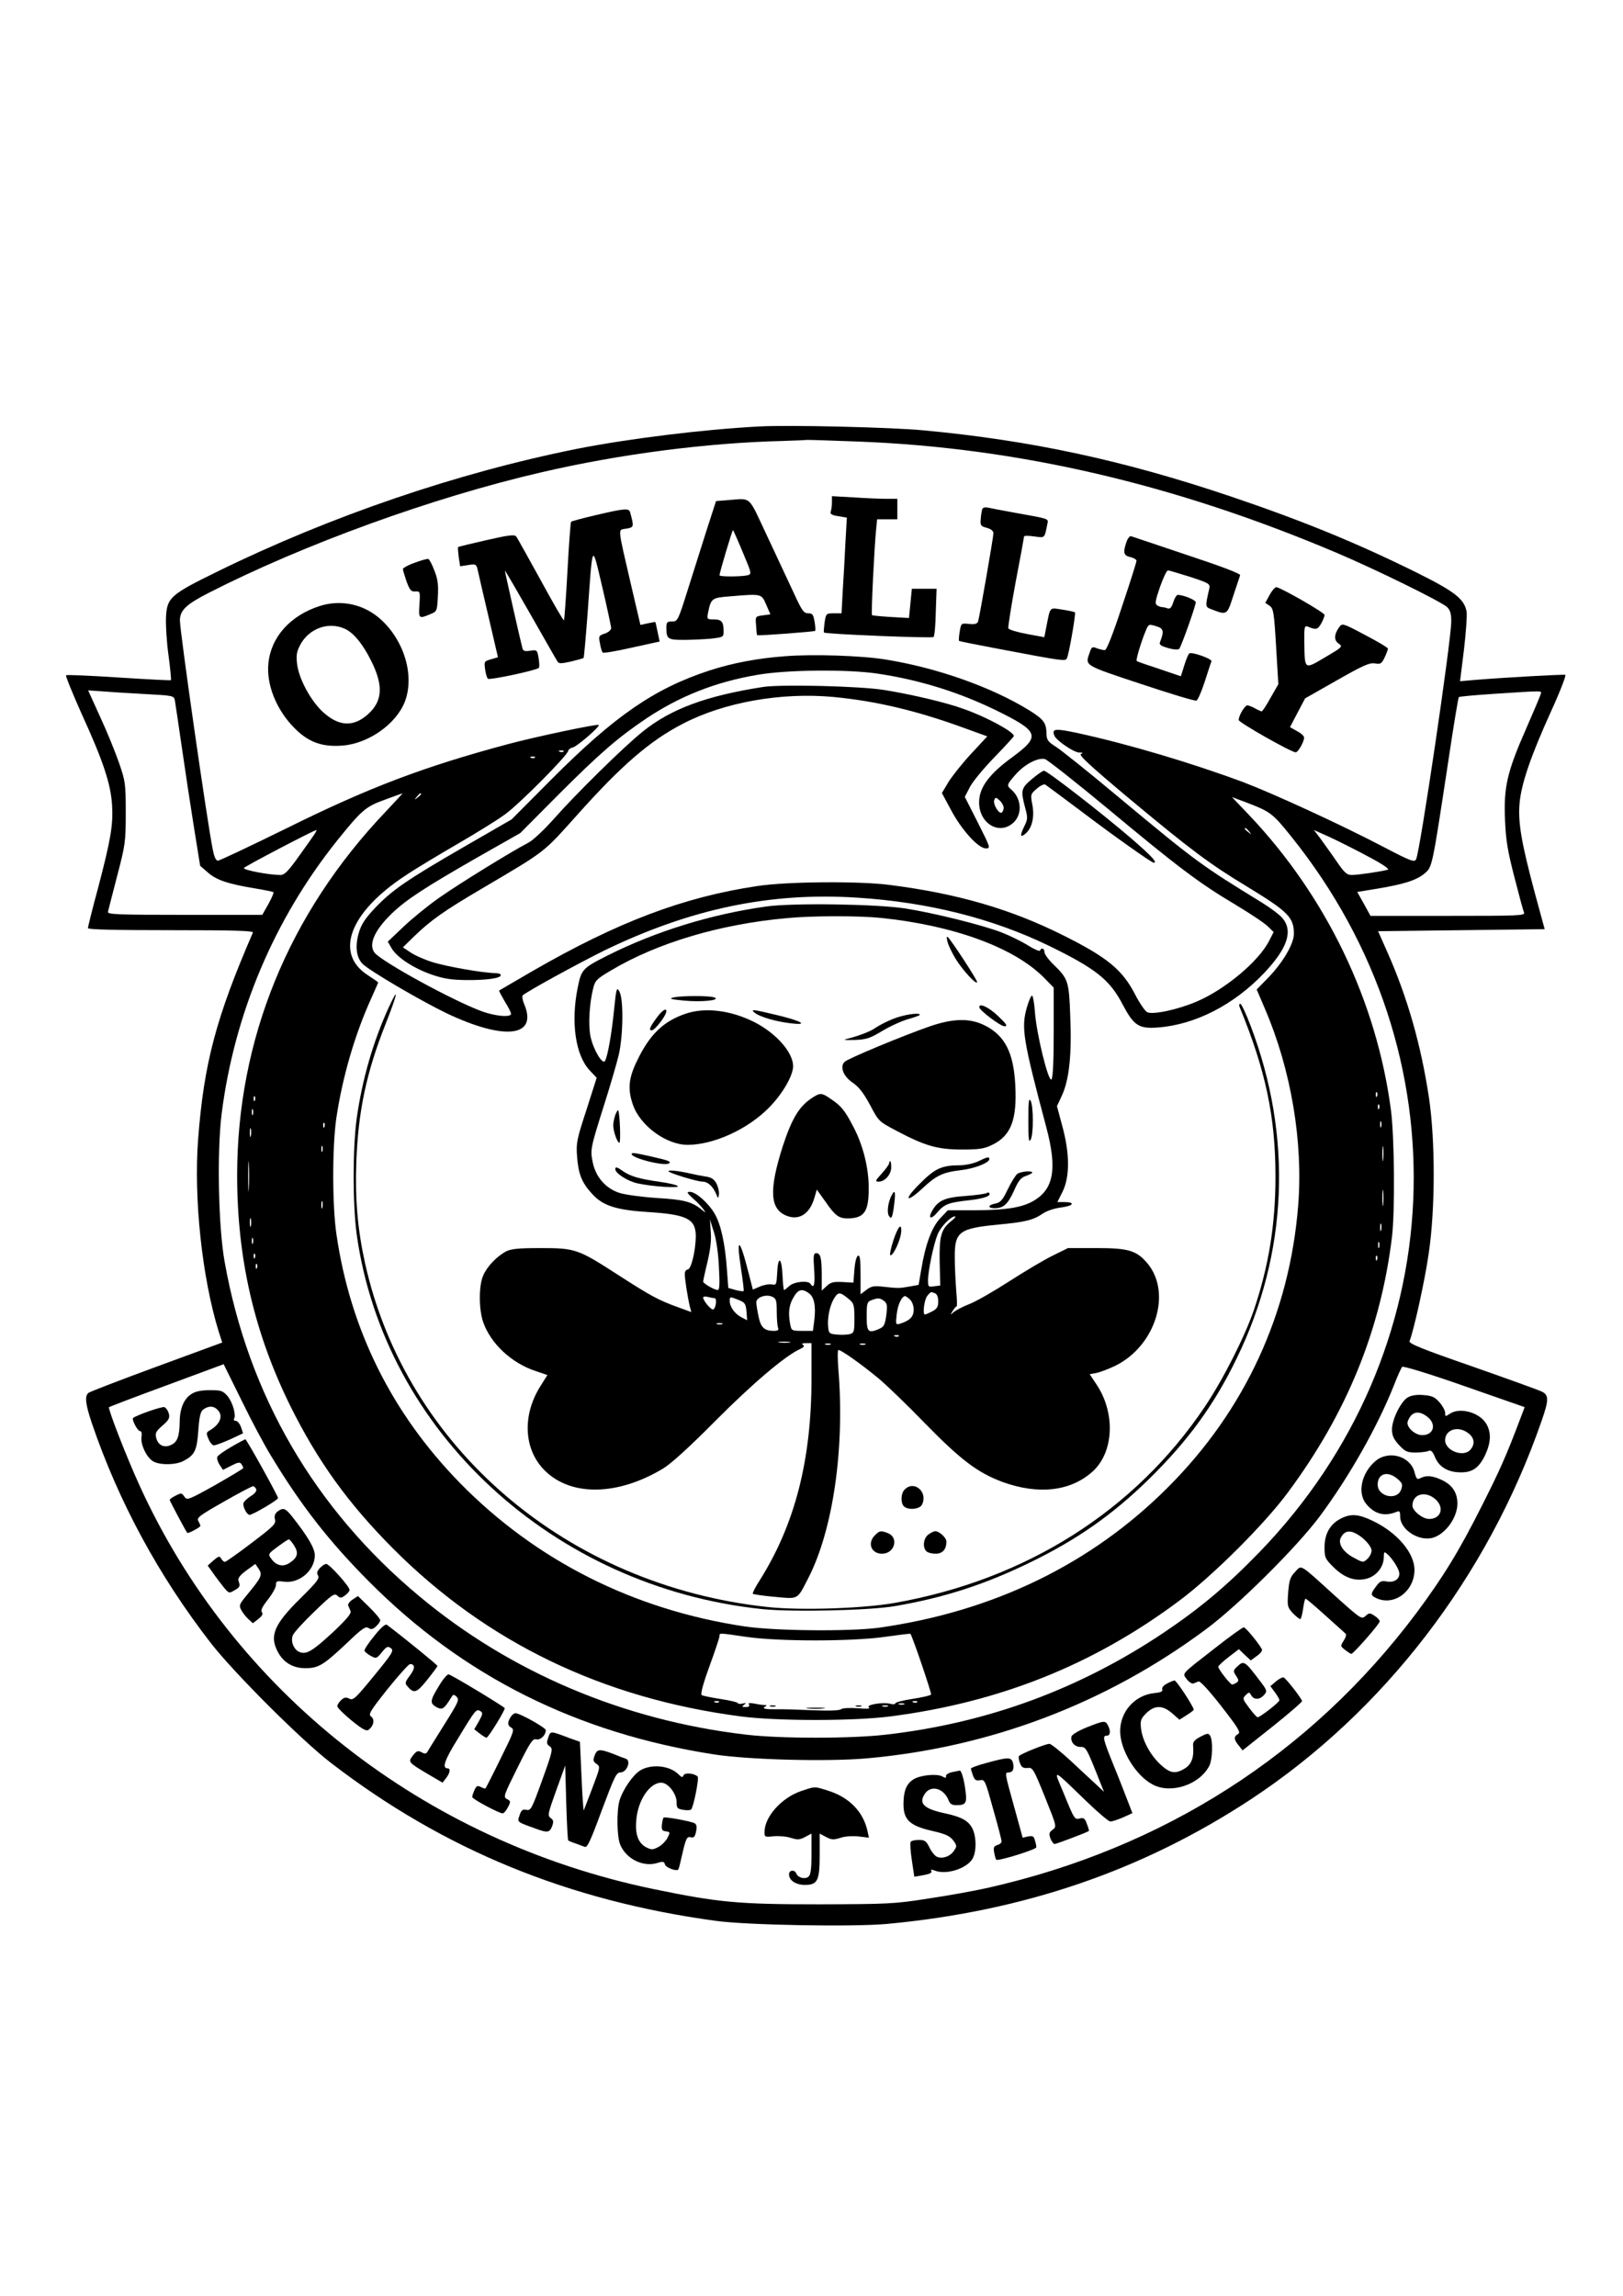 <?xml version="1.0" encoding="UTF-8" standalone="yes"?>
<svg version="1.0" xmlns="http://www.w3.org/2000/svg" width="210mm" height="297mm" viewBox="0 0 794 1123" preserveAspectRatio="xMidYMid meet">
  <g transform="translate(0,1123) scale(0.1,-0.1)" fill="#000000" stroke="none">
    <path d="M3715 9144 c-280 -15 -642 -60 -895 -110 -587 -118 -1204 -329 -1755
-599 -231 -113 -248 -128 -253 -223 -2 -37 3 -121 12 -186 9 -66 14 -121 12
-123 -1 -2 -116 4 -255 13 -138 9 -254 14 -258 11 -3 -4 31 -87 75 -186 106
-232 143 -343 150 -447 6 -100 -6 -169 -68 -406 -28 -103 -50 -192 -50 -198 0
-7 134 -10 406 -10 321 0 405 -3 401 -12 -180 -415 -240 -641 -268 -1012 -22
-290 20 -677 100 -937 l18 -56 -321 -118 c-177 -65 -327 -123 -333 -128 -20
-15 -15 -56 16 -148 131 -385 327 -747 583 -1077 112 -144 444 -476 588 -586
551 -424 1161 -674 1883 -772 153 -21 669 -30 835 -15 669 62 1251 261 1782
610 650 428 1157 1088 1421 1848 37 105 37 129 2 146 -16 8 -169 63 -340 123
-248 86 -312 112 -307 124 22 57 76 302 94 431 32 217 32 550 1 759 -39 259
-106 494 -206 718 l-43 97 408 5 407 5 -49 180 c-64 240 -82 341 -74 434 8 96
55 233 154 451 44 96 75 177 70 179 -9 3 -300 -13 -444 -25 l-71 -6 19 153
c10 85 16 169 13 187 -11 62 -57 98 -244 191 -295 146 -559 254 -911 373 -522
176 -976 274 -1502 323 -157 15 -658 27 -803 19z m486 -74 c780 -30 1544 -208
2333 -542 190 -80 520 -242 546 -268 15 -15 20 -33 20 -69 0 -94 -153 -1128
-172 -1164 -8 -16 -23 -11 -161 61 -204 107 -535 259 -682 315 -252 94 -564
187 -812 241 -112 24 -128 22 -115 -12 8 -23 94 -82 121 -83 19 0 22 -2 9 -7
-12 -5 44 -57 229 -212 308 -257 402 -327 581 -435 205 -125 232 -152 232
-233 0 -49 -54 -141 -128 -217 l-54 -55 41 -96 c127 -296 187 -649 162 -961
-42 -528 -261 -1003 -638 -1379 -373 -374 -853 -607 -1413 -686 -141 -19 -505
-16 -655 6 -545 81 -1024 323 -1396 703 -332 340 -535 748 -603 1214 -21 140
-21 427 -1 568 30 202 91 413 174 594 17 38 31 70 31 71 0 2 -23 18 -51 36
-164 106 -90 306 181 485 52 35 167 104 255 155 88 51 194 116 235 146 71 51
310 292 310 312 0 5 10 13 23 16 23 7 134 103 126 110 -6 6 -310 -58 -444 -94
-414 -111 -680 -212 -1082 -411 -177 -87 -329 -159 -337 -159 -10 0 -18 18
-25 53 -27 131 -161 1068 -161 1122 0 49 30 78 137 133 465 238 1100 469 1633
592 383 89 809 144 1180 153 58 2 110 4 115 5 6 1 121 -3 256 -8z m-3473
-1236 c114 -6 123 -8 127 -28 2 -12 18 -118 35 -236 17 -118 44 -296 60 -395
l29 -180 38 -33 c42 -37 99 -56 227 -77 49 -8 91 -17 94 -19 2 -3 -9 -29 -25
-58 l-30 -53 -379 0 c-332 0 -379 2 -376 15 2 8 22 87 45 175 40 154 42 166
42 310 0 143 -2 154 -33 244 -18 52 -59 153 -92 224 l-59 130 87 -6 c48 -4
142 -9 210 -13z m6809 -1 c-3 -10 -35 -86 -71 -168 -93 -211 -110 -286 -103
-445 4 -102 13 -153 46 -281 22 -86 43 -164 47 -173 6 -15 -26 -16 -373 -16
l-378 0 -32 58 -33 59 98 16 c131 22 191 41 231 74 39 33 37 28 117 553 25
168 48 307 51 310 2 3 80 10 171 16 250 16 235 17 229 -3z m-4780 -279 c-3 -3
-12 -4 -19 -1 -8 3 -5 6 6 6 11 1 17 -2 13 -5z m-140 -30 c-3 -3 -12 -4 -19
-1 -8 3 -5 6 6 6 11 1 17 -2 13 -5z m-731 -265 c-475 -499 -726 -1114 -726
-1779 0 -407 84 -769 259 -1125 135 -272 283 -478 505 -701 457 -458 1025
-732 1701 -820 177 -23 551 -23 730 0 536 69 995 253 1413 565 164 122 418
375 533 531 288 388 454 795 509 1250 15 127 12 487 -5 619 -70 534 -317 1047
-694 1444 l-84 88 67 -25 c121 -46 131 -53 224 -169 853 -1062 788 -2524 -157
-3500 -158 -163 -288 -272 -466 -392 -413 -277 -863 -443 -1360 -500 -169 -20
-520 -20 -686 0 -598 70 -1153 305 -1599 678 -511 426 -835 983 -951 1634 -31
170 -38 537 -15 724 62 489 257 952 565 1337 120 149 139 166 233 200 46 17
85 31 87 31 2 1 -36 -40 -83 -90z m174 87 c0 -2 -8 -10 -17 -17 -16 -13 -17
-12 -4 4 13 16 21 21 21 13z m4051 -183 c13 -16 12 -17 -3 -4 -10 7 -18 15
-18 17 0 8 8 3 21 -13z m-4568 -6 c-4 -8 -39 -57 -77 -110 -57 -80 -74 -97
-95 -97 -54 0 -181 24 -178 34 2 7 338 183 355 186 2 0 -1 -6 -5 -13z m5151
-117 c65 -34 105 -61 96 -64 -26 -8 -145 -26 -176 -26 -25 0 -36 10 -76 68
-25 37 -61 86 -78 110 l-32 42 78 -35 c43 -20 127 -62 188 -95z m43 -1172 c-3
-8 -6 -5 -6 6 -1 11 2 17 5 13 3 -3 4 -12 1 -19z m-5490 -20 c-3 -8 -6 -5 -6
6 -1 11 2 17 5 13 3 -3 4 -12 1 -19z m5500 -40 c-3 -8 -6 -5 -6 6 -1 11 2 17
5 13 3 -3 4 -12 1 -19z m-5510 -30 c-3 -7 -5 -2 -5 12 0 14 2 19 5 13 2 -7 2
-19 0 -25z m5520 -60 c-3 -7 -5 -2 -5 12 0 14 2 19 5 13 2 -7 2 -19 0 -25z
m-5170 0 c-3 -8 -6 -5 -6 6 -1 11 2 17 5 13 3 -3 4 -12 1 -19z m-360 -45 c-3
-10 -5 -2 -5 17 0 19 2 27 5 18 2 -10 2 -26 0 -35z m5540 -115 c-2 -18 -4 -6
-4 27 0 33 2 48 4 33 2 -15 2 -42 0 -60z m-5190 40 c-3 -7 -5 -2 -5 12 0 14 2
19 5 13 2 -7 2 -19 0 -25z m-360 -180 c-2 -35 -3 -9 -3 57 0 66 1 94 3 63 2
-32 2 -86 0 -120z m5550 -80 c-2 -18 -4 -4 -4 32 0 36 2 50 4 33 2 -18 2 -48
0 -65z m-5190 -15 c-3 -10 -5 -4 -5 12 0 17 2 24 5 18 2 -7 2 -21 0 -30z
m-350 -90 c-3 -10 -5 -2 -5 17 0 19 2 27 5 18 2 -10 2 -26 0 -35z m5530 -20
c-3 -10 -5 -4 -5 12 0 17 2 24 5 18 2 -7 2 -21 0 -30z m-5520 -65 c-3 -7 -5
-2 -5 12 0 14 2 19 5 13 2 -7 2 -19 0 -25z m5510 -20 c-3 -7 -5 -2 -5 12 0 14
2 19 5 13 2 -7 2 -19 0 -25z m-5500 -50 c-3 -8 -6 -5 -6 6 -1 11 2 17 5 13 3
-3 4 -12 1 -19z m5490 -10 c-3 -8 -6 -5 -6 6 -1 11 2 17 5 13 3 -3 4 -12 1
-19z m-5480 -40 c-3 -8 -6 -5 -6 6 -1 11 2 17 5 13 3 -3 4 -12 1 -19z m68
-918 c148 -245 285 -420 480 -616 460 -463 1018 -742 1690 -846 168 -26 555
-36 746 -19 605 54 1171 269 1657 630 160 118 445 402 558 553 145 195 284
441 364 643 17 44 35 84 40 89 5 5 133 -34 304 -94 l295 -103 -23 -61 c-67
-177 -98 -247 -186 -421 -112 -223 -189 -348 -322 -527 -516 -688 -1235 -1149
-2098 -1343 -63 -14 -194 -38 -290 -52 -165 -26 -195 -27 -535 -28 -394 0
-490 9 -810 75 -1124 234 -2055 966 -2514 1977 -66 145 -154 373 -148 380 3 2
130 51 283 107 l278 103 87 -176 c47 -97 112 -219 144 -271z m2321 -886 c155
-24 528 -24 688 0 65 9 119 16 120 14 11 -15 105 -292 101 -297 -2 -4 -43 -14
-90 -21 -47 -7 -85 -17 -85 -22 0 -5 -11 -6 -25 -2 -37 9 -122 -5 -104 -18 10
-6 -8 -8 -55 -4 -42 3 -74 1 -82 -5 -8 -6 -56 -8 -131 -5 -65 3 -149 6 -188 5
-50 0 -66 3 -55 11 13 8 13 10 -1 10 -9 0 -31 3 -49 7 -24 4 -31 3 -26 -5 5
-8 -1 -12 -16 -12 -19 0 -20 2 -8 11 12 9 11 10 -7 6 -13 -3 -23 -2 -23 2 0 4
-37 13 -83 20 -46 7 -88 16 -94 19 -7 5 6 54 38 142 27 74 49 140 49 147 0 16
-5 16 126 -3z m-129 -320 c-3 -3 -12 -4 -19 -1 -8 3 -5 6 6 6 11 1 17 -2 13
-5z m970 0 c-3 -3 -12 -4 -19 -1 -8 3 -5 6 6 6 11 1 17 -2 13 -5z m-64 -11
c-7 -2 -19 -2 -25 0 -7 3 -2 5 12 5 14 0 19 -2 13 -5z m-80 -10 c-7 -2 -19 -2
-25 0 -7 3 -2 5 12 5 14 0 19 -2 13 -5z"/>
    <path d="M4070 8772 c0 -17 -3 -37 -6 -45 -4 -11 5 -17 37 -22 l42 -7 -7 -122
c-3 -66 -9 -172 -13 -233 l-6 -113 -38 0 c-37 0 -38 -1 -45 -45 -3 -25 -5 -47
-3 -49 9 -8 529 -29 536 -22 5 4 10 59 11 122 l4 114 -61 0 -60 0 -7 -71 -7
-72 -89 5 c-49 3 -90 7 -92 9 -5 5 12 342 20 417 l5 52 50 0 49 0 0 50 0 50
-53 0 c-30 0 -102 3 -160 7 l-107 6 0 -31z"/>
    <path d="M3554 8783 l-51 -4 -46 -142 c-25 -78 -67 -211 -93 -294 -47 -149
-49 -153 -76 -153 -24 0 -28 -4 -28 -29 0 -57 6 -61 85 -61 39 0 100 3 134 6
59 7 61 8 61 35 0 47 -9 59 -47 59 -33 0 -35 2 -30 28 15 76 18 78 109 85 156
13 153 13 176 -40 l21 -48 -37 -5 c-37 -5 -37 -5 -33 -50 1 -25 4 -46 5 -47 4
-4 279 17 284 21 2 3 1 23 -3 45 -6 35 -10 41 -31 41 -22 0 -31 13 -70 98 -25
53 -84 179 -131 280 -97 205 -72 184 -199 175z m80 -255 c44 -104 44 -106 23
-112 -28 -7 -137 -8 -137 0 0 13 63 224 66 221 2 -2 24 -51 48 -109z"/>
    <path d="M4805 8739 c-2 -8 -6 -29 -7 -48 -3 -31 0 -35 30 -43 21 -6 32 -15
32 -27 0 -18 -67 -404 -75 -431 -4 -11 -15 -15 -44 -12 -39 4 -39 4 -46 -38
-4 -23 -5 -43 -3 -45 2 -2 87 -19 188 -38 322 -61 331 -62 339 -48 10 15 45
220 40 226 -3 2 -30 8 -62 13 -64 10 -58 16 -77 -79 l-11 -56 -86 16 c-48 9
-88 21 -90 28 -2 6 14 109 36 227 23 119 41 219 41 222 0 4 22 4 50 0 54 -7
49 -12 65 66 4 21 2 21 -150 48 -66 12 -130 24 -142 27 -14 3 -25 0 -28 -8z"/>
    <path d="M2918 8711 c-65 -15 -120 -30 -124 -33 -3 -3 -11 -112 -18 -242 -7
-130 -15 -238 -17 -240 -3 -3 -54 86 -114 196 -61 110 -114 207 -120 214 -8
10 -36 7 -145 -18 -74 -17 -137 -32 -139 -34 -2 -2 0 -24 3 -49 l7 -45 39 6
c36 6 40 4 46 -20 3 -15 27 -118 53 -229 l47 -202 -34 -10 c-33 -9 -34 -11
-29 -48 3 -22 9 -43 14 -47 8 -8 237 41 249 53 3 3 3 24 -1 47 -7 41 -8 42
-41 37 -25 -4 -34 -2 -38 11 -7 24 -86 373 -86 381 0 3 56 -93 125 -214 69
-121 128 -225 133 -232 6 -10 20 -9 65 1 32 8 60 15 62 18 2 2 11 103 20 223
25 348 20 340 71 125 24 -102 43 -192 44 -202 0 -9 -13 -21 -31 -27 -30 -10
-31 -13 -24 -48 3 -21 10 -41 13 -45 4 -4 68 7 143 24 l136 30 -10 47 c-5 25
-10 47 -11 48 -1 1 -18 -2 -37 -6 l-36 -8 -47 201 c-67 290 -64 262 -22 270
38 7 38 8 19 79 -6 22 -24 21 -165 -12z"/>
    <path d="M5511 8579 c-18 -52 -14 -67 19 -74 17 -4 30 -12 30 -18 0 -7 -32
-108 -71 -224 -45 -137 -75 -213 -84 -213 -8 0 -25 4 -39 9 -22 9 -26 7 -35
-21 -23 -65 -31 -60 249 -153 144 -48 266 -85 273 -82 7 2 25 44 41 93 16 49
30 94 33 99 4 12 -95 47 -108 39 -5 -2 -16 -29 -25 -58 l-17 -54 -106 36 c-58
19 -108 36 -110 39 -5 4 22 95 44 147 14 34 15 34 51 23 37 -11 40 -24 19 -78
-5 -12 4 -19 40 -29 27 -8 49 -9 54 -4 10 11 81 211 81 228 0 11 -60 36 -88
36 -6 0 -16 -16 -22 -36 -8 -25 -16 -34 -27 -30 -8 3 -20 6 -26 6 -7 0 -18 4
-26 9 -12 7 -9 23 14 90 16 45 33 81 39 81 5 0 54 -15 109 -32 94 -31 98 -34
93 -58 -20 -87 -20 -89 10 -100 77 -30 77 -30 108 67 16 48 31 93 33 99 3 8
-93 44 -259 99 -145 49 -268 90 -274 92 -7 2 -17 -10 -23 -28z"/>
    <path d="M2028 8477 c-32 -11 -58 -26 -57 -31 0 -6 9 -33 18 -61 16 -42 22
-50 43 -48 23 1 24 0 20 -63 -5 -70 -3 -72 51 -49 35 14 35 15 39 87 3 57 0
85 -17 127 -11 30 -25 56 -30 57 -6 1 -36 -7 -67 -19z"/>
    <path d="M6212 8321 l-22 -40 21 -14 c19 -14 22 -30 32 -200 l11 -184 -38 -66
c-20 -37 -40 -67 -44 -67 -4 1 -18 7 -32 15 -14 8 -31 14 -37 15 -13 0 -43
-50 -43 -72 0 -12 257 -158 279 -158 12 0 41 52 41 72 0 8 -16 22 -35 32 l-34
19 37 71 37 70 155 88 c128 73 160 87 186 83 28 -5 33 -2 48 29 9 19 16 38 16
43 0 5 -50 35 -112 67 -106 57 -112 58 -125 40 -27 -36 -28 -67 -4 -82 21 -15
19 -17 -66 -67 -103 -61 -100 -63 -102 74 -1 75 1 82 17 76 40 -17 48 -15 65
14 9 16 17 35 17 43 0 11 -200 126 -235 136 -6 1 -21 -15 -33 -37z"/>
    <path d="M1565 8266 c-144 -46 -239 -151 -252 -280 -11 -104 39 -229 128 -318
68 -69 136 -93 235 -85 127 10 263 106 305 216 47 125 -2 295 -117 400 -82 75
-194 100 -299 67z m118 -110 c44 -18 90 -73 132 -157 61 -121 57 -198 -14
-262 -71 -64 -142 -61 -219 8 -62 56 -121 166 -129 239 -5 44 -1 61 18 96 43
76 134 109 212 76z"/>
    <path d="M3840 8020 c-134 -10 -257 -33 -370 -70 -269 -88 -463 -222 -771
-531 l-196 -197 -229 -132 c-284 -164 -356 -214 -439 -301 -50 -53 -68 -81
-80 -123 -19 -65 -12 -120 19 -151 34 -34 287 -182 412 -242 283 -134 445
-115 379 44 -9 20 -12 40 -8 44 20 19 273 157 398 219 423 205 814 287 1240
259 346 -22 661 -102 934 -234 232 -113 300 -167 363 -288 55 -104 79 -120
173 -113 183 14 372 111 520 267 114 121 142 205 89 268 -14 17 -60 51 -102
77 -295 181 -319 198 -695 511 -149 125 -291 238 -314 252 -34 21 -42 32 -43
56 -1 59 -11 74 -84 120 -183 113 -449 208 -704 249 -115 19 -355 27 -492 16z
m453 -85 c207 -31 399 -91 583 -181 209 -103 216 -125 76 -228 -115 -84 -162
-149 -162 -221 0 -106 103 -164 171 -96 42 43 35 118 -15 160 -22 19 -21 23
23 73 44 50 108 83 143 75 13 -4 151 -113 308 -243 342 -285 447 -364 622
-468 73 -44 146 -92 161 -108 l28 -27 -22 -43 c-51 -101 -219 -241 -359 -299
-90 -38 -212 -64 -238 -50 -11 6 -38 46 -60 89 -62 119 -135 179 -349 286
-257 129 -519 205 -848 247 -150 20 -504 17 -650 -5 -361 -54 -682 -175 -1100
-416 -88 -51 -161 -94 -163 -95 -2 -2 11 -25 27 -53 17 -27 31 -54 31 -61 0
-16 -57 -14 -121 5 -105 30 -463 221 -539 286 -43 38 -14 112 77 200 74 70
157 124 420 275 l208 118 190 191 c200 200 288 276 426 369 163 109 338 179
544 214 143 25 440 28 588 6z m617 -656 c0 -10 -4 -20 -10 -24 -13 -8 -43 42
-36 61 6 15 8 15 26 -1 11 -10 20 -26 20 -36z"/>
    <path d="M3735 7870 c-278 -43 -452 -107 -590 -218 -94 -75 -330 -308 -435
-427 -49 -55 -102 -105 -125 -117 -85 -44 -344 -204 -436 -269 -53 -37 -132
-101 -175 -142 l-77 -73 19 -33 c26 -44 106 -97 195 -128 58 -20 95 -26 169
-27 101 -1 170 9 170 24 0 6 -12 10 -26 10 -56 0 -241 32 -309 54 -39 12 -88
34 -108 48 l-36 24 52 51 c84 82 152 129 332 235 322 190 299 173 468 361 218
244 356 363 516 446 203 106 481 155 736 132 211 -20 409 -67 642 -152 l113
-41 -78 -84 c-43 -46 -92 -108 -111 -138 l-33 -55 44 -82 c51 -97 134 -189
171 -189 24 0 23 3 -39 126 l-64 126 27 52 c16 28 70 93 121 145 50 52 92 97
92 101 0 20 -134 93 -245 132 -87 32 -259 72 -390 93 -117 19 -500 28 -590 15z"/>
    <path d="M5048 7419 c-53 -45 -55 -55 -33 -139 14 -51 13 -58 -5 -94 -22 -46
-19 -57 10 -31 30 27 42 83 30 141 -9 48 -8 50 22 76 17 15 36 24 42 20 6 -4
83 -61 171 -127 169 -128 349 -255 359 -255 20 0 -7 30 -111 120 -142 122
-410 330 -426 330 -7 -1 -33 -19 -59 -41z"/>
    <path d="M3750 6796 c-268 -37 -541 -121 -778 -240 -123 -62 -128 -68 -146
-158 -34 -168 -11 -330 59 -404 l34 -36 -50 -157 c-47 -143 -51 -162 -46 -227
6 -85 23 -129 72 -182 53 -60 119 -81 279 -91 188 -12 230 -34 230 -119 -1
-72 -23 -162 -40 -162 -8 0 -14 -10 -14 -22 0 -26 15 -119 25 -160 l7 -26 -66
24 c-94 34 -133 55 -291 157 -197 127 -209 132 -380 132 -113 0 -146 -4 -171
-17 -45 -25 -92 -74 -110 -117 -22 -48 -22 -163 -1 -226 36 -106 139 -203 259
-242 l56 -19 -34 -54 c-91 -144 -82 -313 23 -415 129 -126 356 -121 576 11 41
25 127 103 257 234 179 180 342 319 414 351 19 9 23 15 14 21 -9 5 -3 8 15 8
l27 0 0 -174 c0 -397 -81 -712 -252 -984 -22 -34 -38 -65 -35 -68 3 -3 51 -10
107 -15 118 -11 109 -16 164 91 122 237 180 639 147 1028 -3 46 -4 85 0 88 8
5 104 -62 194 -136 39 -32 142 -131 230 -222 177 -181 258 -242 382 -288 173
-62 328 -45 435 49 109 95 117 292 19 434 l-30 45 33 6 c19 4 61 20 94 36 196
98 276 357 155 501 -53 62 -92 74 -248 74 l-140 0 -75 -37 c-41 -20 -137 -77
-213 -126 -76 -49 -163 -99 -195 -111 -31 -12 -65 -30 -76 -39 -18 -16 -18
-16 -5 6 8 12 16 22 19 22 3 0 2 35 -2 78 -3 42 -7 114 -7 158 -1 129 19 145
214 164 130 12 171 22 217 54 21 14 58 26 92 30 59 8 68 26 12 26 l-33 0 26
52 c35 72 35 185 -2 320 l-26 97 25 54 c35 77 48 201 40 385 -6 171 -10 184
-80 252 -25 24 -46 52 -46 62 0 19 -16 25 -22 8 -1 -5 -28 6 -58 25 -30 19
-89 48 -130 64 -93 36 -330 95 -470 117 -141 22 -550 28 -680 10z m560 -56
c359 -37 656 -147 800 -295 l45 -46 0 -219 c0 -145 -4 -223 -11 -230 -15 -15
-74 226 -81 331 -3 44 -10 79 -14 79 -5 0 -16 -26 -25 -57 -29 -100 -20 -156
96 -592 51 -194 36 -293 -57 -351 -57 -36 -138 -50 -298 -50 l-128 0 -37 -39
c-41 -43 -73 -128 -93 -251 l-13 -75 -44 -8 c-51 -9 -56 -9 -129 -1 -45 5 -58
3 -82 -15 l-29 -22 0 97 c0 72 -3 95 -12 92 -8 -3 -15 -30 -18 -68 l-5 -64
-54 3 c-44 2 -57 -1 -77 -20 l-24 -22 0 75 c0 86 -6 108 -27 108 -13 0 -15
-12 -10 -80 5 -73 -1 -97 -18 -70 -11 18 -80 11 -103 -10 -12 -11 -23 -20 -26
-20 -3 0 -6 33 -8 73 -4 88 -22 96 -26 11 -3 -58 -4 -61 -26 -57 -12 3 -39 -2
-58 -10 l-35 -15 -21 82 c-43 171 -62 182 -37 21 9 -58 15 -108 13 -110 -2 -3
-20 0 -40 5 l-35 10 -7 93 c-9 126 -30 221 -61 272 -30 51 -91 105 -120 105
-17 0 -15 -5 16 -33 20 -17 42 -41 50 -52 13 -19 13 -19 -6 -4 -49 41 -88 51
-222 59 -74 5 -156 16 -183 25 -67 22 -115 77 -130 148 -13 64 -13 66 60 297
27 85 57 189 67 230 22 96 24 274 3 310 -13 23 -15 18 -26 -90 -12 -119 -31
-225 -44 -249 -12 -22 -57 54 -71 118 -12 56 -6 161 13 237 9 37 17 46 87 87
226 135 535 227 861 256 125 12 352 12 460 1z m346 -1481 c-52 -41 -61 -73
-59 -200 l3 -117 -30 -4 c-28 -4 -30 -3 -30 29 0 45 27 176 47 225 15 37 64
88 85 88 6 0 -1 -9 -16 -21z m-1139 -226 c5 -87 3 -113 -6 -113 -16 0 -71 32
-71 41 0 4 9 47 21 96 14 60 20 107 16 148 l-4 60 19 -60 c12 -37 22 -104 25
-172z m439 -128 c27 -18 36 -62 28 -131 l-7 -54 -52 0 c-51 0 -53 1 -59 31
-10 52 -7 88 10 122 26 50 45 57 80 32z m202 -34 c19 -17 22 -29 22 -90 0 -66
-2 -71 -23 -77 -13 -3 -41 -4 -63 -2 -35 3 -39 6 -42 32 -6 47 7 109 28 144
22 35 29 34 78 -7z m416 33 c10 -4 16 -18 16 -40 0 -27 -6 -36 -30 -49 -16 -8
-31 -15 -35 -15 -13 0 -3 75 12 92 18 21 16 20 37 12z m-774 -90 c0 -34 3 -69
6 -78 5 -12 0 -16 -21 -16 -45 0 -63 16 -74 70 -6 28 -11 59 -11 70 0 24 47
41 78 27 19 -9 22 -18 22 -73z m-304 66 c12 0 7 -47 -6 -55 -9 -6 -50 42 -50
58 0 5 10 7 23 3 12 -3 27 -6 33 -6z m156 -65 l3 -43 -27 14 c-33 17 -58 51
-58 80 0 22 1 22 39 7 36 -14 39 -19 43 -58z m800 58 c10 -9 18 -30 18 -49 0
-35 -19 -54 -67 -69 -21 -6 -22 -4 -16 47 5 46 25 88 41 88 3 0 14 -7 24 -17z
m-128 -6 c16 -12 18 -22 12 -69 -6 -46 -11 -57 -32 -67 -56 -25 -64 -18 -64
59 0 64 2 72 23 80 31 12 41 12 61 -3z m-791 -114 c-7 -2 -19 -2 -25 0 -7 3
-2 5 12 5 14 0 19 -2 13 -5z m864 -59 c-3 -3 -12 -4 -19 -1 -8 3 -5 6 6 6 11
1 17 -2 13 -5z m-534 -31 c-13 -2 -35 -2 -50 0 -16 2 -5 4 22 4 28 0 40 -2 28
-4z m200 -10 c-7 -2 -19 -2 -25 0 -7 3 -2 5 12 5 14 0 19 -2 13 -5z m170 0
c-7 -2 -19 -2 -25 0 -7 3 -2 5 12 5 14 0 19 -2 13 -5z"/>
    <path d="M4635 6625 c3 -16 22 -55 40 -85 35 -57 105 -132 105 -113 0 11 -122
198 -142 218 -7 7 -8 0 -3 -20z"/>
    <path d="M3295 6351 c-24 -6 -15 -9 47 -15 87 -9 187 1 153 15 -24 9 -158 9
-200 0z"/>
    <path d="M4791 6303 c1 -16 104 -93 123 -93 17 0 11 10 -31 50 -45 43 -94 66
-92 43z"/>
    <path d="M3210 6248 c-31 -42 -37 -58 -22 -58 16 0 72 73 72 94 0 18 -24 1
-50 -36z"/>
    <path d="M3353 6271 c-109 -37 -176 -103 -237 -231 -41 -84 -46 -138 -20 -213
35 -103 163 -197 268 -197 126 0 292 75 396 180 67 67 120 158 120 205 0 67
-83 161 -189 215 -117 59 -243 74 -338 41z"/>
    <path d="M3695 6274 c26 -19 98 -40 169 -49 94 -12 63 9 -56 38 -128 31 -141
32 -113 11z"/>
    <path d="M4369 6246 c-31 -12 -69 -32 -85 -43 -26 -19 -85 -41 -149 -57 -11
-3 10 -4 46 -3 57 2 75 8 135 44 38 23 95 49 127 58 31 9 57 18 57 21 0 13
-83 0 -131 -20z"/>
    <path d="M4547 6209 c-132 -46 -399 -157 -415 -173 -25 -24 -6 -72 41 -103 30
-21 52 -50 84 -109 42 -80 43 -80 130 -126 140 -74 201 -91 320 -91 84 0 109
4 147 23 92 44 122 123 113 292 -8 159 -51 243 -149 292 -74 37 -155 35 -271
-5z"/>
    <path d="M3969 5857 c-61 -41 -96 -101 -140 -235 -67 -211 -63 -305 17 -338
62 -26 115 7 138 86 l12 41 43 -60 c46 -67 65 -81 108 -81 81 1 103 32 103
148 0 98 -27 208 -74 298 -42 81 -60 104 -111 138 -46 32 -53 32 -96 3z"/>
    <path d="M5031 5750 c0 -92 2 -111 11 -95 15 25 14 166 0 191 -9 15 -11 -7
-11 -96z"/>
    <path d="M3010 5776 c-5 -15 -10 -38 -10 -50 0 -30 20 -86 30 -86 8 0 2 150
-6 159 -2 2 -8 -8 -14 -23z"/>
    <path d="M3090 5585 c0 -21 166 -62 184 -45 9 9 -1 13 -97 35 -73 16 -87 18
-87 10z"/>
    <path d="M4785 5549 c-22 -10 -62 -19 -90 -19 -88 0 -122 -16 -196 -91 -82
-81 -66 -97 17 -19 64 60 98 76 184 86 65 7 140 36 140 54 0 13 -8 12 -55 -11z"/>
    <path d="M4350 5540 c0 -5 -16 -28 -36 -50 -33 -36 -34 -40 -15 -40 30 0 61
35 61 70 0 17 -2 30 -5 30 -3 0 -5 -4 -5 -10z"/>
    <path d="M3010 5511 c0 -20 61 -59 107 -69 71 -16 206 -25 199 -14 -3 5 -43
15 -88 21 -99 14 -144 27 -180 52 -29 21 -38 23 -38 10z"/>
    <path d="M3270 5501 c0 -8 140 -51 167 -51 25 0 50 -22 66 -59 10 -25 11 -25
14 -4 2 12 -3 35 -11 52 -12 23 -25 32 -54 36 -20 3 -55 10 -77 15 -56 13
-105 18 -105 11z"/>
    <path d="M4977 5488 c-9 -7 -30 -41 -47 -76 -25 -52 -35 -64 -60 -69 -37 -7
-40 -23 -4 -23 43 0 64 19 94 84 22 50 34 66 59 74 17 6 31 13 31 16 0 11 -56
6 -73 -6z"/>
    <path d="M4362 5383 c-17 -32 -24 -82 -14 -99 13 -23 19 -9 27 59 7 58 3 71
-13 40z"/>
    <path d="M4827 5394 c-3 -3 -49 -10 -102 -14 -103 -7 -136 -22 -165 -73 -22
-39 -5 -44 26 -7 34 40 55 48 156 59 72 8 110 22 97 36 -3 3 -8 2 -12 -1z"/>
    <path d="M4371 5164 c-12 -37 -19 -69 -16 -73 12 -11 53 76 54 117 2 42 -16
22 -38 -44z"/>
    <path d="M1902 6303 c-76 -166 -130 -352 -157 -543 -20 -149 -20 -420 0 -569
135 -963 960 -1725 1984 -1832 148 -15 525 -7 651 15 244 42 442 107 665 216
227 111 398 231 574 403 192 188 320 363 431 592 251 514 275 1086 68 1628
-22 59 -45 107 -50 107 -6 0 -7 -8 -3 -17 127 -309 175 -536 175 -828 0 -235
-33 -438 -106 -654 -44 -129 -151 -340 -239 -471 -342 -510 -876 -848 -1520
-961 -154 -27 -458 -37 -617 -20 -983 105 -1771 777 -1972 1681 -37 168 -49
311 -43 495 9 248 49 439 144 678 58 147 67 192 15 80z"/>
    <path d="M4426 3944 c-19 -18 -21 -65 -4 -82 20 -20 76 -15 88 7 32 61 -37
123 -84 75z"/>
    <path d="M4280 3720 c-38 -38 -18 -90 35 -90 62 0 84 79 28 101 -34 13 -40 12
-63 -11z"/>
    <path d="M4542 3724 c-24 -17 -30 -62 -10 -82 7 -7 27 -12 45 -12 34 0 53 21
53 59 0 19 -34 51 -55 51 -6 0 -21 -7 -33 -16z"/>
    <path d="M938 4412 c-37 -22 -58 -69 -59 -134 -1 -75 -11 -101 -42 -116 -34
-16 -64 -2 -73 35 -6 23 -1 32 31 60 31 27 36 37 31 58 -4 14 -13 28 -22 32
-12 4 -133 -38 -153 -53 -8 -7 22 -64 33 -64 8 0 11 -11 8 -29 -5 -36 23 -97
55 -118 30 -20 111 -20 149 0 56 29 67 50 74 149 5 72 11 94 25 104 25 18 50
18 69 -2 30 -29 13 -72 -40 -102 -15 -9 -16 -13 -4 -41 7 -17 19 -31 26 -31 8
0 43 13 79 29 l64 30 -10 30 c-6 17 -18 31 -26 31 -8 0 -11 4 -8 10 11 18 -7
81 -32 111 -23 26 -30 29 -86 29 -41 0 -72 -6 -89 -18z"/>
    <path d="M6888 4395 c-34 -19 -78 -108 -78 -157 0 -30 8 -47 34 -76 31 -33 40
-37 83 -37 26 0 55 4 63 8 11 5 19 -3 31 -32 20 -47 63 -73 125 -73 57 -1 90
22 120 85 29 63 30 111 5 153 -34 56 -130 82 -179 48 -21 -14 -22 -14 -22 5 0
12 -13 35 -28 52 -23 26 -37 32 -78 35 -31 3 -58 -1 -76 -11z m96 -96 c45 -36
30 -89 -26 -89 -37 0 -80 41 -71 67 17 48 53 57 97 22z m200 -80 c30 -23 33
-54 9 -81 -34 -38 -123 -4 -123 47 0 53 65 73 114 34z"/>
    <path d="M1132 4153 c-35 -20 -66 -42 -69 -49 -3 -8 2 -25 11 -39 l17 -25 41
21 c33 17 42 18 49 7 5 -7 9 -16 9 -19 0 -3 -62 -40 -137 -83 -133 -74 -138
-76 -152 -56 -12 18 -15 18 -42 4 -16 -8 -29 -17 -29 -21 0 -4 77 -150 86
-161 3 -5 64 27 64 34 0 3 -4 14 -10 24 -9 16 6 27 124 94 73 42 138 76 144
76 5 0 12 -7 15 -14 4 -10 -7 -23 -29 -36 -18 -12 -34 -28 -34 -36 0 -21 19
-54 31 -54 15 0 139 73 139 82 0 11 -154 288 -160 288 -3 -1 -34 -17 -68 -37z"/>
    <path d="M6730 4084 c-70 -59 -91 -158 -45 -212 41 -49 90 -61 148 -37 14 6
17 2 17 -23 0 -65 94 -125 163 -103 61 20 117 99 117 166 0 53 -24 90 -73 114
-48 23 -78 26 -107 11 -17 -9 -21 -5 -30 30 -21 78 -126 107 -190 54z m107
-88 c24 -21 26 -27 18 -52 -20 -56 -115 -35 -115 24 0 55 49 69 97 28z m187
-101 c44 -41 25 -95 -33 -95 -31 0 -81 40 -81 65 0 58 65 75 114 30z"/>
    <path d="M1357 3836 c-12 -10 -16 -21 -12 -38 6 -22 -7 -34 -115 -116 -67 -51
-125 -92 -130 -92 -5 0 -13 7 -18 16 -8 14 -12 13 -38 -9 l-28 -25 27 -38 c15
-22 39 -52 52 -69 24 -29 26 -30 52 -14 28 16 29 20 19 49 -3 10 10 27 39 48
l44 32 17 -25 c19 -29 13 -41 -59 -128 -36 -44 -39 -50 -27 -72 7 -14 23 -34
35 -45 l22 -20 27 21 c19 15 24 25 17 33 -7 8 2 27 29 61 22 28 40 60 40 72 0
19 4 21 39 16 75 -10 151 55 151 129 0 34 -33 91 -112 191 -32 40 -43 44 -71
23z m83 -168 c22 -36 15 -58 -25 -84 -31 -20 -64 -12 -87 20 -18 24 -17 25 30
60 26 19 50 36 55 36 4 0 16 -14 27 -32z"/>
    <path d="M6560 3802 c-52 -26 -80 -74 -80 -140 0 -51 3 -57 43 -97 54 -54 110
-73 167 -56 46 14 80 58 80 105 0 25 2 27 15 16 22 -18 51 -61 59 -86 10 -33
-19 -57 -59 -50 -26 5 -34 2 -53 -24 -28 -37 -28 -44 3 -58 86 -39 185 35 185
139 0 83 -85 183 -205 240 -69 33 -106 36 -155 11z m73 -73 c39 -20 77 -62 77
-84 0 -12 -9 -30 -21 -41 -20 -18 -21 -18 -65 6 -53 27 -80 70 -64 99 16 31
40 37 73 20z"/>
    <path d="M1564 3559 c-13 -15 -16 -24 -8 -36 8 -14 -8 -34 -87 -112 -128 -126
-152 -183 -110 -261 27 -52 74 -80 135 -80 64 0 88 15 202 122 74 71 92 84
106 75 13 -9 22 -7 37 7 12 11 21 24 21 30 0 7 -24 36 -54 65 l-55 54 -26 -17
c-15 -10 -24 -23 -22 -29 3 -7 8 -19 12 -28 4 -12 -19 -39 -82 -99 -98 -91
-130 -112 -162 -103 -31 8 -51 51 -39 83 5 14 53 66 106 117 86 83 98 91 112
78 14 -13 19 -13 38 1 12 8 22 21 22 27 0 17 -99 127 -114 127 -7 0 -21 -9
-32 -21z"/>
    <path d="M6336 3541 c-24 -25 -29 -40 -34 -101 -5 -68 -3 -72 23 -101 16 -16
32 -29 36 -29 4 0 10 23 14 50 4 28 9 50 12 50 4 0 47 -37 97 -82 50 -45 95
-85 99 -89 5 -4 1 -19 -9 -34 -17 -27 -17 -27 7 -46 13 -10 27 -19 30 -19 10
0 139 147 139 159 0 6 -11 18 -25 27 -24 16 -27 15 -45 -1 -19 -17 -23 -14
-151 101 -175 159 -160 150 -193 115z"/>
    <path d="M1831 3228 c-28 -34 -50 -67 -48 -73 2 -5 16 -17 31 -25 26 -14 28
-14 54 18 23 28 29 31 44 20 16 -12 8 -25 -83 -136 -90 -110 -102 -121 -120
-111 -16 8 -25 7 -40 -7 -10 -9 -19 -23 -19 -30 0 -7 32 -39 70 -70 57 -46 73
-54 85 -44 24 20 29 50 10 64 -14 10 -5 26 81 134 54 67 103 122 110 122 26 0
25 -22 -1 -56 -22 -29 -25 -38 -14 -50 33 -40 46 -37 98 28 28 35 51 66 51 69
0 5 -166 140 -247 201 -7 6 -28 -11 -62 -54z"/>
    <path d="M5945 3169 c-172 -134 -161 -122 -139 -153 11 -14 25 -23 32 -21 6 3
18 7 25 10 8 4 51 -43 112 -121 84 -108 96 -128 82 -136 -22 -12 -21 -27 3
-56 l19 -24 146 116 c80 64 145 120 145 125 0 10 -74 106 -89 115 -5 4 -22 -5
-38 -18 l-28 -24 23 -31 c12 -16 22 -34 21 -38 0 -10 -95 -83 -106 -83 -5 0
-23 21 -42 46 -32 43 -33 46 -17 62 16 16 18 16 27 0 13 -24 42 -23 63 1 17
19 16 22 -27 78 -66 87 -73 91 -102 63 -23 -21 -23 -24 -8 -47 14 -21 14 -26
2 -34 -8 -5 -17 -9 -21 -9 -9 0 -68 75 -68 87 0 5 23 26 50 47 l51 39 29 -28
29 -27 30 22 c20 14 28 26 24 34 -21 36 -79 105 -88 106 -6 0 -69 -45 -140
-101z"/>
    <path d="M2146 2981 c-43 -70 -44 -83 -10 -102 28 -14 36 -9 71 47 10 17 13
17 27 4 14 -14 8 -27 -60 -135 -41 -66 -79 -126 -83 -134 -6 -10 -13 -11 -29
-2 -17 9 -24 7 -42 -16 -25 -32 -24 -33 75 -92 l70 -41 17 22 c20 26 23 48 8
48 -29 0 -16 40 51 147 86 142 89 145 109 133 13 -8 12 -15 -7 -49 l-23 -40
26 -20 c15 -12 30 -21 34 -21 9 0 94 139 89 145 -16 15 -264 165 -275 165 -7
0 -29 -26 -48 -59z"/>
    <path d="M5708 2994 c-16 -8 -25 -20 -22 -28 4 -10 -8 -15 -41 -18 -94 -11
-164 -90 -165 -185 0 -94 77 -220 161 -263 89 -46 227 0 275 92 16 31 19 125
4 148 -8 13 -14 12 -47 -5 -30 -16 -38 -26 -36 -45 5 -56 -8 -91 -40 -110 -47
-29 -72 -25 -120 19 -50 47 -88 117 -95 177 -4 38 -1 47 26 74 41 40 80 40
127 -1 l35 -31 35 22 c19 12 35 24 35 27 0 14 -84 143 -94 143 -6 -1 -23 -7
-38 -16z"/>
    <path d="M2503 2838 c-21 -28 -22 -48 -3 -58 18 -10 15 -19 -51 -152 -38 -78
-72 -144 -74 -146 -2 -2 -12 1 -23 7 -16 8 -21 6 -31 -15 -6 -14 -11 -29 -11
-34 0 -10 131 -80 149 -80 6 0 17 13 26 30 14 27 14 30 -5 40 -19 10 -16 17
52 154 61 123 74 143 91 138 21 -5 47 20 47 45 0 12 -127 83 -149 83 -4 0 -13
-6 -18 -12z"/>
    <path d="M5315 2780 c-39 -16 -71 -35 -73 -44 -6 -26 15 -51 43 -51 28 0 30
-3 96 -170 l20 -50 -38 36 c-21 19 -78 72 -126 117 -49 45 -95 82 -103 82 -19
0 -143 -50 -149 -60 -3 -5 -1 -20 5 -35 8 -20 16 -25 37 -23 25 3 29 -3 85
-142 58 -144 58 -145 38 -160 -18 -13 -19 -20 -11 -43 6 -15 15 -27 20 -27 9
0 163 58 168 64 2 1 -3 17 -10 35 -9 26 -16 31 -34 26 -26 -6 -26 -7 -82 130
-49 116 -57 119 115 -47 56 -54 108 -98 116 -98 9 0 36 9 62 20 l46 21 -24 62
c-13 34 -44 114 -70 177 -50 124 -54 140 -31 140 17 0 20 23 5 51 -13 24 -19
23 -105 -11z"/>
    <path d="M2682 2730 c-9 -25 -8 -32 7 -42 17 -12 15 -22 -36 -164 -51 -141
-56 -151 -77 -147 -19 4 -26 -1 -34 -26 -12 -35 -16 -32 82 -67 54 -20 65 -18
77 13 8 22 7 30 -7 40 -16 12 -14 21 27 135 l44 122 5 -181 c3 -100 7 -183 10
-186 3 -2 19 -9 35 -14 17 -6 37 -14 46 -17 12 -5 28 29 83 179 62 165 71 185
91 185 31 0 54 57 27 67 -9 3 -39 14 -65 25 -64 24 -76 23 -88 -9 -9 -24 -7
-30 9 -41 19 -13 19 -15 -19 -115 -21 -56 -41 -106 -43 -112 -2 -5 -7 68 -11
162 l-8 173 -51 18 c-95 36 -93 36 -104 2z"/>
    <path d="M4828 2607 c-43 -11 -78 -24 -78 -28 0 -4 5 -20 10 -34 8 -22 15 -26
34 -23 24 5 26 -1 65 -142 23 -80 41 -151 41 -157 0 -7 -9 -15 -21 -18 -17 -6
-20 -12 -15 -38 3 -17 8 -32 10 -34 8 -8 196 50 196 61 0 6 -3 22 -7 34 -5 20
-11 23 -33 19 l-27 -6 -41 149 c-47 168 -47 170 -28 170 21 0 29 17 22 46 -8
30 -23 30 -128 1z"/>
    <path d="M3132 2570 c-37 -23 -87 -97 -102 -150 -14 -51 -12 -175 4 -213 29
-70 112 -111 181 -90 28 9 34 8 38 -7 4 -15 56 -35 65 -25 2 2 8 23 13 47 24
105 28 116 48 111 15 -4 21 2 26 27 5 23 3 35 -6 41 -16 10 -147 34 -153 28
-2 -2 -6 -17 -8 -34 -2 -25 1 -31 19 -33 22 -3 22 -5 8 -33 -9 -16 -29 -36
-45 -44 -27 -14 -33 -14 -59 -1 -39 21 -55 64 -48 135 8 96 66 181 122 181 33
0 75 -54 75 -95 0 -29 3 -33 33 -38 17 -3 35 -2 38 2 12 11 40 154 32 161 -18
17 -63 20 -69 6 -5 -12 -9 -11 -25 5 -43 43 -132 52 -187 19z"/>
    <path d="M4655 2561 c-16 -4 -29 -13 -27 -19 2 -10 -3 -10 -19 -1 -28 14 -110
6 -142 -16 -33 -21 -47 -57 -47 -120 0 -77 31 -106 141 -131 65 -15 86 -25
102 -46 19 -25 19 -29 4 -51 -19 -29 -60 -42 -86 -28 -10 6 -26 26 -35 46 -15
30 -22 35 -51 35 -19 0 -37 -4 -40 -10 -3 -5 -1 -46 6 -90 l12 -80 36 6 c44 8
53 13 46 25 -4 5 6 4 21 -2 54 -20 150 10 180 56 22 33 22 112 0 153 -19 36
-53 55 -133 72 -103 22 -130 48 -99 95 30 46 94 28 117 -32 6 -16 16 -23 36
-23 52 0 56 9 43 94 -7 43 -18 75 -24 75 -6 -1 -24 -4 -41 -8z"/>
    <path d="M3919 2469 c-96 -33 -179 -126 -179 -201 0 -24 2 -25 46 -20 25 2 62
-1 83 -8 32 -10 43 -10 69 4 l32 17 0 -100 c0 -74 -4 -102 -15 -111 -17 -14
-51 -5 -59 15 -8 21 -36 18 -36 -3 0 -30 33 -52 78 -52 62 0 72 21 72 147 l0
104 32 -17 c26 -14 37 -14 69 -4 23 8 58 10 89 7 l51 -6 -7 32 c-20 93 -87
163 -187 196 -76 24 -65 24 -138 0z"/>
    <path d="M3768 2883 c6 -2 18 -2 25 0 6 3 1 5 -13 5 -14 0 -19 -2 -12 -5z"/>
    <path d="M4188 2883 c6 -2 18 -2 25 0 6 3 1 5 -13 5 -14 0 -19 -2 -12 -5z"/>
    <path d="M3953 2873 c20 -2 54 -2 75 0 20 2 3 4 -38 4 -41 0 -58 -2 -37 -4z"/>
  </g>
</svg>